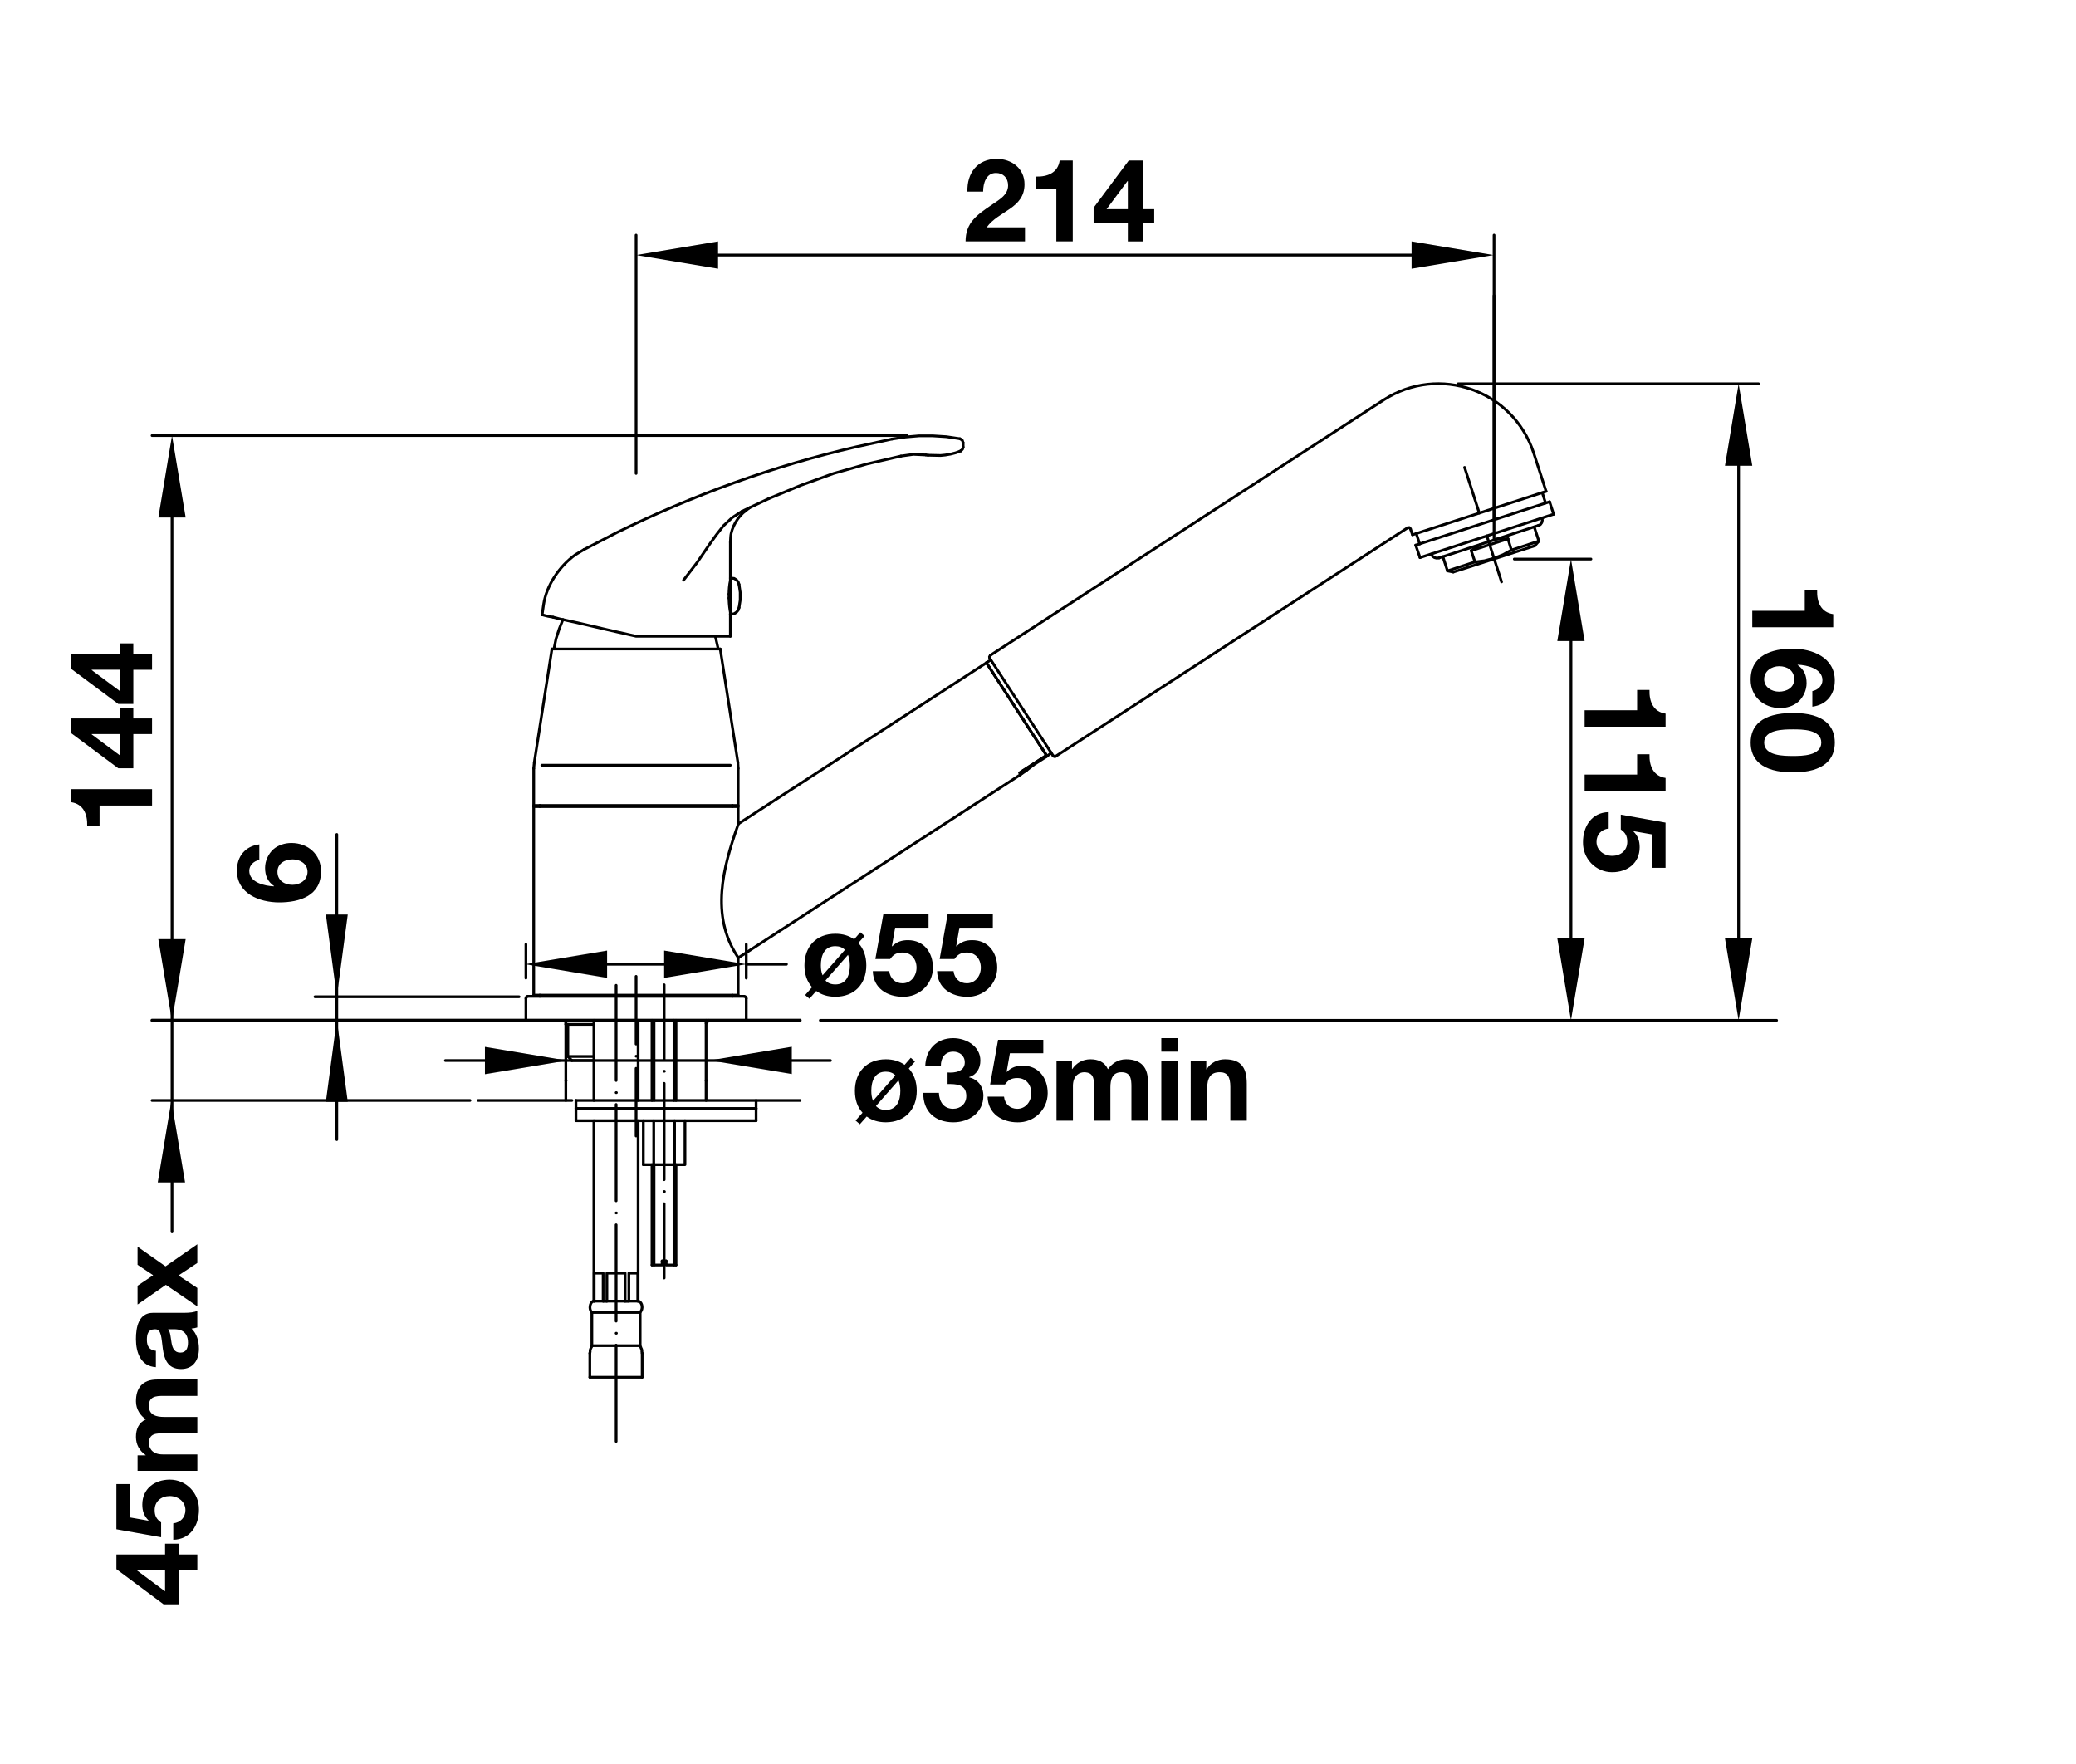 <?xml version="1.0" encoding="utf-8"?>
<!-- Generator: Adobe Illustrator 15.0.0, SVG Export Plug-In . SVG Version: 6.00 Build 0)  -->
<!DOCTYPE svg PUBLIC "-//W3C//DTD SVG 1.1//EN" "http://www.w3.org/Graphics/SVG/1.1/DTD/svg11.dtd">
<svg version="1.1" id="Strichzeichnung" xmlns="http://www.w3.org/2000/svg" xmlns:xlink="http://www.w3.org/1999/xlink" x="0px"
	 y="0px" width="107.688px" height="91.478px" viewBox="0 0 107.688 91.478" enable-background="new 0 0 107.688 91.478"
	 xml:space="preserve">
<path d="M50.183,9.938c-0.03-0.959,0.516-1.697,1.523-1.697c0.768,0,1.439,0.492,1.439,1.313c0,1.271-1.349,1.373-1.961,2.237h1.985
	v0.731h-3.082c0-0.978,0.6-1.379,1.325-1.877c0.366-0.258,0.881-0.51,0.881-1.025c0-0.402-0.264-0.648-0.629-0.648
	c-0.504,0-0.666,0.522-0.666,0.966H50.183z"/>
<path d="M55.647,12.522h-0.852V9.8h-1.055V9.158c0.594,0.018,1.133-0.192,1.229-0.833h0.678V12.522z"/>
<path d="M58.504,11.551h-1.775v-0.779l1.823-2.447h0.762v2.525h0.558v0.701h-0.558v0.972h-0.81V11.551z M58.504,9.392h-0.019
	L57.4,10.85h1.104V9.392z"/>
<path d="M90.895,32.531V31.68h2.723v-1.055h0.642c-0.019,0.594,0.192,1.133,0.834,1.229v0.678H90.895z"/>
<path d="M94.013,35.843c0.281-0.054,0.522-0.27,0.522-0.563c0-0.612-0.816-0.786-1.278-0.804l-0.012,0.012
	c0.336,0.234,0.468,0.54,0.468,0.947c0,0.36-0.168,0.726-0.432,0.965c-0.258,0.222-0.6,0.324-0.936,0.324
	c-0.857,0-1.535-0.593-1.535-1.469c0-1.271,1.109-1.613,2.171-1.613c1.031,0,2.195,0.456,2.195,1.649
	c0,0.726-0.421,1.266-1.164,1.361V35.843z M92.292,34.554c-0.39,0-0.78,0.246-0.78,0.677c0,0.408,0.385,0.642,0.769,0.642
	c0.396,0,0.791-0.204,0.791-0.642C93.071,34.776,92.706,34.554,92.292,34.554z"/>
<path d="M95.177,38.514c0,0.839-0.528,1.547-2.166,1.547c-1.672,0-2.2-0.708-2.2-1.547c0-0.833,0.528-1.535,2.2-1.535
	C94.648,36.979,95.177,37.68,95.177,38.514z M91.512,38.514c0,0.696,1.025,0.696,1.499,0.696c0.438,0,1.464,0,1.464-0.696
	c0-0.689-1.025-0.684-1.464-0.684C92.537,37.83,91.512,37.83,91.512,38.514z"/>
<path d="M82.199,37.691v-0.852h2.723v-1.055h0.642c-0.019,0.594,0.192,1.133,0.834,1.229v0.678H82.199z"/>
<path d="M82.199,41.027v-0.852h2.723V39.12h0.642c-0.019,0.594,0.192,1.133,0.834,1.229v0.678H82.199z"/>
<path d="M85.695,45.011v-1.733l-0.953-0.168l-0.012,0.012c0.233,0.234,0.323,0.486,0.323,0.822c0,0.827-0.642,1.295-1.427,1.295
	c-0.864,0-1.529-0.719-1.512-1.559c0-0.815,0.449-1.541,1.332-1.559v0.852c-0.379,0.042-0.631,0.312-0.631,0.689
	c0,0.444,0.39,0.726,0.811,0.726c0.438,0,0.785-0.27,0.785-0.726c0-0.306-0.102-0.474-0.336-0.642v-0.768l2.321,0.414v2.345H85.695z
	"/>
<path d="M9.264,81.435v1.775H8.485l-2.447-1.823v-0.762h2.525v-0.559h0.701v0.559h0.972v0.81H9.264z M7.105,81.435v0.018
	l1.458,1.085v-1.103H7.105z"/>
<path d="M6.74,76.971v1.733l0.954,0.168l0.012-0.012c-0.234-0.234-0.324-0.486-0.324-0.822c0-0.827,0.642-1.295,1.427-1.295
	c0.864,0,1.529,0.72,1.511,1.56c0,0.815-0.45,1.541-1.332,1.559V79.01c0.378-0.042,0.63-0.312,0.63-0.689
	c0-0.443-0.39-0.726-0.81-0.726c-0.438,0-0.786,0.27-0.786,0.726c0,0.306,0.102,0.474,0.336,0.642v0.768l-2.321-0.414v-2.345H6.74z"
	/>
<path d="M7.136,76.285v-0.803h0.419V75.47c-0.318-0.222-0.503-0.539-0.503-0.947c0-0.39,0.138-0.737,0.516-0.905
	c-0.27-0.186-0.516-0.504-0.516-0.936c0-0.66,0.306-1.133,1.109-1.133h2.075v0.851H8.479c-0.414,0-0.756,0.036-0.756,0.522
	c0,0.479,0.402,0.569,0.786,0.569h1.727v0.852H8.497c-0.359,0-0.773-0.024-0.773,0.516c0,0.168,0.108,0.576,0.714,0.576h1.799v0.851
	H7.136z"/>
<path d="M8.088,70.91c-0.791-0.049-1.037-0.762-1.037-1.458c0-0.617,0.138-1.361,0.881-1.361h1.613c0.282,0,0.563-0.03,0.689-0.108
	v0.864c-0.097,0.03-0.198,0.054-0.3,0.06c0.282,0.271,0.384,0.66,0.384,1.043c0,0.595-0.294,1.057-0.93,1.057
	c-1.409-0.013-0.653-2.1-1.349-2.063c-0.36,0-0.42,0.252-0.42,0.552c0,0.33,0.132,0.533,0.467,0.564V70.91z M8.719,68.942
	c0.126,0.144,0.132,0.444,0.18,0.708c0.048,0.264,0.144,0.504,0.456,0.504c0.312,0,0.396-0.246,0.396-0.521
	c0-0.666-0.521-0.69-0.713-0.69H8.719z"/>
<path d="M8.604,66.639l-1.469,1.02v-0.973l0.81-0.545l-0.81-0.54v-0.941l1.451,1.02l1.649-1.146v0.972l-0.978,0.647l0.978,0.647
	v0.954L8.604,66.639z"/>
<path d="M44.742,57.712c-0.264-0.288-0.396-0.666-0.396-1.134c0-0.989,0.629-1.637,1.601-1.637c0.378,0,0.708,0.096,0.978,0.287
	l0.318-0.365l0.222,0.192l-0.324,0.365c0.264,0.282,0.414,0.678,0.414,1.157c0,0.983-0.629,1.632-1.607,1.632
	c-0.39,0-0.72-0.103-0.99-0.3l-0.354,0.401l-0.222-0.192L44.742,57.712z M46.445,55.775c-0.12-0.127-0.288-0.192-0.498-0.192
	c-0.576,0-0.75,0.498-0.75,0.995c0,0.187,0.024,0.366,0.09,0.516L46.445,55.775z M45.438,57.364c0.114,0.126,0.276,0.204,0.51,0.204
	c0.582,0,0.755-0.492,0.755-0.99c0-0.191-0.03-0.384-0.096-0.545L45.438,57.364z"/>
<path d="M49.152,55.625c0.366,0.03,0.894-0.042,0.894-0.522c0-0.359-0.282-0.558-0.594-0.558c-0.432,0-0.653,0.318-0.647,0.75h-0.81
	c0.03-0.863,0.582-1.451,1.451-1.451c0.671,0,1.409,0.414,1.409,1.164c0,0.401-0.198,0.743-0.588,0.857v0.012
	c0.462,0.102,0.744,0.479,0.744,0.953c0,0.882-0.744,1.38-1.559,1.38c-0.941,0-1.577-0.564-1.559-1.529h0.81
	c0.018,0.456,0.246,0.827,0.738,0.827c0.384,0,0.684-0.258,0.684-0.66c0-0.635-0.558-0.623-0.972-0.623V55.625z"/>
<path d="M54.119,54.629h-1.733l-0.168,0.954l0.012,0.012c0.234-0.233,0.486-0.324,0.822-0.324c0.827,0,1.295,0.642,1.295,1.428
	c0,0.863-0.719,1.529-1.559,1.512c-0.815,0-1.541-0.45-1.559-1.332h0.852c0.042,0.378,0.312,0.63,0.689,0.63
	c0.444,0,0.726-0.39,0.726-0.81c0-0.438-0.27-0.786-0.726-0.786c-0.306,0-0.474,0.103-0.642,0.336H51.36l0.414-2.32h2.345V54.629z"
	/>
<path d="M54.804,55.025h0.803v0.42h0.013c0.222-0.318,0.54-0.504,0.947-0.504c0.39,0,0.738,0.138,0.905,0.516
	c0.187-0.271,0.504-0.516,0.936-0.516c0.66,0,1.133,0.306,1.133,1.109v2.075H58.69v-1.757c0-0.414-0.036-0.756-0.521-0.756
	c-0.479,0-0.57,0.401-0.57,0.785v1.728h-0.852v-1.739c0-0.359,0.024-0.773-0.516-0.773c-0.168,0-0.575,0.107-0.575,0.714v1.799
	h-0.852V55.025z"/>
<path d="M61.092,54.545H60.24v-0.701h0.852V54.545z M60.24,55.025h0.852v3.101H60.24V55.025z"/>
<path d="M61.765,55.025h0.809v0.432h0.019c0.216-0.354,0.588-0.516,0.947-0.516c0.905,0,1.134,0.51,1.134,1.277v1.907h-0.852v-1.751
	c0-0.51-0.145-0.762-0.546-0.762c-0.462,0-0.66,0.258-0.66,0.888v1.625h-0.851V55.025z"/>
<path d="M42.125,51.202c-0.264-0.288-0.396-0.666-0.396-1.134c0-0.989,0.629-1.637,1.601-1.637c0.378,0,0.708,0.096,0.978,0.287
	l0.318-0.365l0.222,0.191l-0.324,0.366c0.264,0.282,0.414,0.678,0.414,1.157c0,0.984-0.629,1.631-1.607,1.631
	c-0.39,0-0.72-0.102-0.99-0.299l-0.354,0.401l-0.222-0.191L42.125,51.202z M43.828,49.266c-0.12-0.126-0.288-0.192-0.498-0.192
	c-0.576,0-0.75,0.497-0.75,0.995c0,0.186,0.024,0.366,0.09,0.517L43.828,49.266z M42.82,50.854c0.114,0.127,0.276,0.205,0.51,0.205
	c0.582,0,0.755-0.492,0.755-0.99c0-0.191-0.03-0.384-0.096-0.545L42.82,50.854z"/>
<path d="M48.166,48.119h-1.733l-0.168,0.954l0.012,0.012c0.234-0.233,0.486-0.323,0.822-0.323c0.827,0,1.295,0.641,1.295,1.427
	c0,0.864-0.719,1.529-1.559,1.511c-0.815,0-1.541-0.449-1.559-1.331h0.852c0.042,0.378,0.312,0.63,0.689,0.63
	c0.444,0,0.726-0.39,0.726-0.81c0-0.438-0.27-0.786-0.726-0.786c-0.306,0-0.474,0.103-0.642,0.337h-0.768l0.414-2.321h2.345V48.119z
	"/>
<path d="M51.501,48.119h-1.733L49.6,49.073l0.012,0.012c0.234-0.233,0.486-0.323,0.822-0.323c0.827,0,1.295,0.641,1.295,1.427
	c0,0.864-0.719,1.529-1.559,1.511c-0.815,0-1.541-0.449-1.559-1.331h0.852c0.042,0.378,0.312,0.63,0.689,0.63
	c0.444,0,0.726-0.39,0.726-0.81c0-0.438-0.27-0.786-0.726-0.786c-0.306,0-0.474,0.103-0.642,0.337h-0.768l0.414-2.321h2.345V48.119z
	"/>
<polygon fill-rule="evenodd" clip-rule="evenodd" points="90.187,19.906 89.478,24.158 90.895,24.158 90.895,24.158 90.187,19.906 
	"/>
<polygon fill-rule="evenodd" clip-rule="evenodd" points="8.923,22.59 8.214,26.842 9.631,26.842 9.631,26.842 8.923,22.59 "/>
<polygon fill-rule="evenodd" clip-rule="evenodd" points="8.892,57.076 8.183,61.328 9.6,61.328 9.6,61.328 8.892,57.076 "/>
<polygon fill-rule="evenodd" clip-rule="evenodd" points="81.491,28.996 80.782,33.248 82.199,33.248 82.199,33.248 81.491,28.996 
	"/>
<polygon fill-rule="evenodd" clip-rule="evenodd" points="8.922,52.961 9.631,48.71 8.213,48.71 8.213,48.71 8.922,52.961 "/>
<polygon fill-rule="evenodd" clip-rule="evenodd" points="81.49,52.92 82.199,48.669 80.782,48.669 80.782,48.669 81.49,52.92 "/>
<polygon fill-rule="evenodd" clip-rule="evenodd" points="90.186,52.92 90.895,48.669 89.478,48.669 89.478,48.669 90.186,52.92 "/>
<polygon fill-rule="evenodd" clip-rule="evenodd" points="32.996,13.23 37.248,13.939 37.248,12.522 37.248,12.522 32.996,13.23 "/>
<polygon fill-rule="evenodd" clip-rule="evenodd" points="77.475,13.231 73.223,12.522 73.223,13.939 73.223,13.939 77.475,13.231 
	"/>
<polygon fill-rule="evenodd" clip-rule="evenodd" points="27.24,50.01 31.492,50.719 31.492,49.302 31.492,49.302 27.24,50.01 "/>
<polygon fill-rule="evenodd" clip-rule="evenodd" points="38.703,50.011 34.451,49.302 34.451,50.719 34.451,50.719 38.703,50.011 
	"/>
<polygon fill-rule="evenodd" clip-rule="evenodd" points="36.821,54.998 41.073,55.707 41.073,54.29 41.073,54.29 36.821,54.998 "/>
<polygon fill-rule="evenodd" clip-rule="evenodd" points="29.407,55.006 25.155,54.297 25.155,55.714 25.155,55.714 29.407,55.006 
	"/>
<line fill="none" stroke="#000000" stroke-width="0.142" stroke-linecap="round" stroke-linejoin="round" stroke-miterlimit="10" x1="30.596" y1="70.186" x2="30.596" y2="71.431"/>
<line fill="none" stroke="#000000" stroke-width="0.142" stroke-linecap="round" stroke-linejoin="round" stroke-miterlimit="10" x1="33.311" y1="71.431" x2="33.311" y2="70.186"/>
<path fill="none" stroke="#000000" stroke-width="0.142" stroke-linecap="round" stroke-linejoin="round" stroke-miterlimit="10" d="
	M30.806,67.485h-0.03c-0.186,0.059-0.232,0.435-0.09,0.556l0.03,0.029"/>
<path fill="none" stroke="#000000" stroke-width="0.142" stroke-linecap="round" stroke-linejoin="round" stroke-miterlimit="10" d="
	M33.191,68.07l0.03-0.029c0.14-0.143,0.109-0.48-0.09-0.556h-0.03"/>
<polyline fill="none" stroke="#000000" stroke-width="0.142" stroke-linecap="round" stroke-linejoin="round" stroke-miterlimit="10" points="
	30.701,69.826 30.671,69.871 30.656,69.916 30.626,69.976 30.611,70.035 30.611,70.11 30.596,70.186 "/>
<polyline fill="none" stroke="#000000" stroke-width="0.142" stroke-linecap="round" stroke-linejoin="round" stroke-miterlimit="10" points="
	33.311,70.186 33.296,70.11 33.296,70.035 33.281,69.976 33.251,69.916 33.236,69.871 33.206,69.826 "/>
<line fill="none" stroke="#000000" stroke-width="0.142" stroke-linecap="round" stroke-linejoin="round" stroke-miterlimit="10" x1="30.701" y1="68.056" x2="30.701" y2="69.826"/>
<line fill="none" stroke="#000000" stroke-width="0.142" stroke-linecap="round" stroke-linejoin="round" stroke-miterlimit="10" x1="33.206" y1="69.826" x2="33.206" y2="68.056"/>
<polyline fill="none" stroke="#000000" stroke-width="0.142" stroke-linecap="round" stroke-linejoin="round" stroke-miterlimit="10" points="
	38.711,51.781 38.681,51.706 38.606,51.676 "/>
<polyline fill="none" stroke="#000000" stroke-width="0.142" stroke-linecap="round" stroke-linejoin="round" stroke-miterlimit="10" points="
	27.371,51.676 27.311,51.706 27.281,51.781 "/>
<line fill="none" stroke="#000000" stroke-width="0.142" stroke-linecap="round" stroke-linejoin="round" stroke-miterlimit="10" x1="75.086" y1="29.61" x2="75.386" y2="29.67"/>
<line fill="none" stroke="#000000" stroke-width="0.142" stroke-linecap="round" stroke-linejoin="round" stroke-miterlimit="10" x1="79.616" y1="28.306" x2="79.826" y2="28.065"/>
<line fill="none" stroke="#000000" stroke-width="0.142" stroke-linecap="round" stroke-linejoin="round" stroke-miterlimit="10" x1="73.166" y1="27.436" x2="73.271" y2="27.735"/>
<line fill="none" stroke="#000000" stroke-width="0.142" stroke-linecap="round" stroke-linejoin="round" stroke-miterlimit="10" x1="73.436" y1="28.275" x2="73.661" y2="28.92"/>
<line fill="none" stroke="#000000" stroke-width="0.142" stroke-linecap="round" stroke-linejoin="round" stroke-miterlimit="10" x1="80.591" y1="26.67" x2="80.381" y2="26.025"/>
<polyline fill="none" stroke="#000000" stroke-width="0.142" stroke-linecap="round" stroke-linejoin="round" stroke-miterlimit="10" points="
	51.371,33.991 51.326,34.065 51.341,34.141 "/>
<polyline fill="none" stroke="#000000" stroke-width="0.142" stroke-linecap="round" stroke-linejoin="round" stroke-miterlimit="10" points="
	54.626,39.196 54.686,39.241 54.761,39.226 "/>
<polyline fill="none" stroke="#000000" stroke-width="0.142" stroke-linecap="round" stroke-linejoin="round" stroke-miterlimit="10" points="
	79.796,27.255 79.901,27.21 79.977,27.105 80.006,26.985 79.991,26.866 "/>
<polyline fill="none" stroke="#000000" stroke-width="0.142" stroke-linecap="round" stroke-linejoin="round" stroke-miterlimit="10" points="
	74.246,28.741 74.307,28.846 74.411,28.92 74.531,28.951 74.651,28.936 "/>
<line fill="none" stroke="#000000" stroke-width="0.142" stroke-linecap="round" stroke-linejoin="round" stroke-miterlimit="10" x1="39.221" y1="58.126" x2="39.221" y2="57.496"/>
<line fill="none" stroke="#000000" stroke-width="0.142" stroke-linecap="round" stroke-linejoin="round" stroke-miterlimit="10" x1="29.876" y1="57.496" x2="29.876" y2="58.126"/>
<line fill="none" stroke="#000000" stroke-width="0.142" stroke-linecap="round" stroke-linejoin="round" stroke-miterlimit="10" x1="39.221" y1="57.496" x2="39.221" y2="57.076"/>
<line fill="none" stroke="#000000" stroke-width="0.142" stroke-linecap="round" stroke-linejoin="round" stroke-miterlimit="10" x1="29.876" y1="57.076" x2="29.876" y2="57.496"/>
<line fill="none" stroke="#000000" stroke-width="0.142" stroke-linecap="round" stroke-linejoin="round" stroke-miterlimit="10" x1="33.821" y1="60.406" x2="33.821" y2="65.61"/>
<line fill="none" stroke="#000000" stroke-width="0.142" stroke-linecap="round" stroke-linejoin="round" stroke-miterlimit="10" x1="35.066" y1="65.61" x2="35.066" y2="60.406"/>
<line fill="none" stroke="#000000" stroke-width="0.142" stroke-linecap="round" stroke-linejoin="round" stroke-miterlimit="10" x1="51.386" y1="34.23" x2="51.161" y2="34.38"/>
<line fill="none" stroke="#000000" stroke-width="0.142" stroke-linecap="round" stroke-linejoin="round" stroke-miterlimit="10" x1="53.021" y1="40.11" x2="53.231" y2="39.976"/>
<line fill="none" stroke="#000000" stroke-width="0.142" stroke-linecap="round" stroke-linejoin="round" stroke-miterlimit="10" x1="37.886" y1="29.985" x2="37.886" y2="28.125"/>
<line fill="none" stroke="#000000" stroke-width="0.142" stroke-linecap="round" stroke-linejoin="round" stroke-miterlimit="10" x1="37.886" y1="33" x2="37.886" y2="31.86"/>
<path fill="none" stroke="#000000" stroke-width="0.142" stroke-linecap="round" stroke-linejoin="round" stroke-miterlimit="10" d="
	M37.886,28.125l0.015-0.27c0.027-0.481,0.386-1.09,0.78-1.365l0.21-0.165"/>
<path fill="none" stroke="#000000" stroke-width="0.142" stroke-linecap="round" stroke-linejoin="round" stroke-miterlimit="10" d="
	M46.271,22.771l-1.86,0.405c-4.287,0.986-8.489,2.514-12.435,4.455l-1.68,0.87"/>
<line fill="none" stroke="#000000" stroke-width="0.142" stroke-linecap="round" stroke-linejoin="round" stroke-miterlimit="10" x1="49.961" y1="23.19" x2="49.961" y2="22.966"/>
<polyline fill="none" stroke="#000000" stroke-width="0.142" stroke-linecap="round" stroke-linejoin="round" stroke-miterlimit="10" points="
	49.796,22.755 49.091,22.65 48.386,22.605 47.666,22.605 46.961,22.666 46.271,22.771 "/>
<line fill="none" stroke="#000000" stroke-width="0.142" stroke-linecap="round" stroke-linejoin="round" stroke-miterlimit="10" x1="37.256" y1="33.661" x2="37.106" y2="33"/>
<polyline fill="none" stroke="#000000" stroke-width="0.142" stroke-linecap="round" stroke-linejoin="round" stroke-miterlimit="10" points="
	29.201,32.13 29.006,32.625 28.841,33.136 28.736,33.661 "/>
<line fill="none" stroke="#000000" stroke-width="0.142" stroke-linecap="round" stroke-linejoin="round" stroke-miterlimit="10" x1="27.716" y1="39.541" x2="27.686" y2="39.855"/>
<line fill="none" stroke="#000000" stroke-width="0.142" stroke-linecap="round" stroke-linejoin="round" stroke-miterlimit="10" x1="38.291" y1="39.855" x2="38.276" y2="39.541"/>
<line fill="none" stroke="#000000" stroke-width="0.142" stroke-linecap="round" stroke-linejoin="round" stroke-miterlimit="10" x1="37.991" y1="51.676" x2="37.991" y2="51.615"/>
<line fill="none" stroke="#000000" stroke-width="0.142" stroke-linecap="round" stroke-linejoin="round" stroke-miterlimit="10" x1="28.001" y1="51.615" x2="28.001" y2="51.676"/>
<line fill="none" stroke="#000000" stroke-width="0.142" stroke-linecap="round" stroke-linejoin="round" stroke-miterlimit="10" x1="37.991" y1="41.835" x2="37.991" y2="41.775"/>
<line fill="none" stroke="#000000" stroke-width="0.142" stroke-linecap="round" stroke-linejoin="round" stroke-miterlimit="10" x1="28.001" y1="41.775" x2="28.001" y2="41.835"/>
<polyline fill="none" stroke="#000000" stroke-width="0.142" stroke-linecap="round" stroke-linejoin="round" stroke-miterlimit="10" points="
	33.101,67.485 33.086,67.485 33.086,66.031 "/>
<polyline fill="none" stroke="#000000" stroke-width="0.142" stroke-linecap="round" stroke-linejoin="round" stroke-miterlimit="10" points="
	33.086,66.031 32.621,66.031 32.621,67.485 "/>
<line fill="none" stroke="#000000" stroke-width="0.142" stroke-linecap="round" stroke-linejoin="round" stroke-miterlimit="10" x1="32.426" y1="67.485" x2="32.621" y2="67.485"/>
<polyline fill="none" stroke="#000000" stroke-width="0.142" stroke-linecap="round" stroke-linejoin="round" stroke-miterlimit="10" points="
	32.426,67.485 32.426,66.031 31.481,66.031 31.481,67.485 "/>
<line fill="none" stroke="#000000" stroke-width="0.142" stroke-linecap="round" stroke-linejoin="round" stroke-miterlimit="10" x1="31.286" y1="67.485" x2="31.481" y2="67.485"/>
<polyline fill="none" stroke="#000000" stroke-width="0.142" stroke-linecap="round" stroke-linejoin="round" stroke-miterlimit="10" points="
	31.286,67.485 31.286,66.031 30.821,66.031 "/>
<polyline fill="none" stroke="#000000" stroke-width="0.142" stroke-linecap="round" stroke-linejoin="round" stroke-miterlimit="10" points="
	30.821,66.031 30.821,67.485 30.806,67.485 "/>
<line fill="none" stroke="#000000" stroke-width="0.142" stroke-linecap="round" stroke-linejoin="round" stroke-miterlimit="10" x1="30.596" y1="71.431" x2="33.311" y2="71.431"/>
<line fill="none" stroke="#000000" stroke-width="0.142" stroke-linecap="round" stroke-linejoin="round" stroke-miterlimit="10" x1="30.806" y1="67.485" x2="33.101" y2="67.485"/>
<line fill="none" stroke="#000000" stroke-width="0.142" stroke-linecap="round" stroke-linejoin="round" stroke-miterlimit="10" x1="36.626" y1="53.07" x2="36.776" y2="52.92"/>
<line fill="none" stroke="#000000" stroke-width="0.164" stroke-linecap="round" stroke-linejoin="round" stroke-miterlimit="10" x1="41.501" y1="52.92" x2="7.888" y2="52.92"/>
<line fill="none" stroke="#000000" stroke-width="0.142" stroke-linecap="round" stroke-linejoin="round" stroke-miterlimit="10" x1="27.371" y1="51.676" x2="38.606" y2="51.676"/>
<line fill="none" stroke="#000000" stroke-width="0.142" stroke-linecap="round" stroke-linejoin="round" stroke-miterlimit="10" x1="78.222" y1="27.945" x2="78.401" y2="28.531"/>
<line fill="none" stroke="#000000" stroke-width="0.142" stroke-linecap="round" stroke-linejoin="round" stroke-miterlimit="10" x1="76.781" y1="28.246" x2="76.315" y2="28.561"/>
<line fill="none" stroke="#000000" stroke-width="0.142" stroke-linecap="round" stroke-linejoin="round" stroke-miterlimit="10" x1="78.222" y1="27.945" x2="77.651" y2="27.96"/>
<polyline fill="none" stroke="#000000" stroke-width="0.142" stroke-linecap="round" stroke-linejoin="round" stroke-miterlimit="10" points="
	76.511,29.146 76.315,28.561 78.222,27.945 "/>
<polyline fill="none" stroke="#000000" stroke-width="0.142" stroke-linecap="round" stroke-linejoin="round" stroke-miterlimit="10" points="
	78.401,28.53 77.966,28.771 77.501,28.951 77.006,29.085 76.511,29.146 "/>
<polyline fill="none" stroke="#000000" stroke-width="0.142" stroke-linecap="round" stroke-linejoin="round" stroke-miterlimit="10" points="
	73.016,27.375 73.106,27.36 73.166,27.436 "/>
<line fill="none" stroke="#000000" stroke-width="0.142" stroke-linecap="round" stroke-linejoin="round" stroke-miterlimit="10" x1="54.491" y1="39.076" x2="54.521" y2="39.045"/>
<line fill="none" stroke="#000000" stroke-width="0.142" stroke-linecap="round" stroke-linejoin="round" stroke-miterlimit="10" x1="33.371" y1="58.126" x2="33.371" y2="60.406"/>
<polyline fill="none" stroke="#000000" stroke-width="0.142" stroke-linecap="round" stroke-linejoin="round" stroke-miterlimit="10" points="
	33.911,58.126 33.911,60.406 33.371,60.406 "/>
<polyline fill="none" stroke="#000000" stroke-width="0.142" stroke-linecap="round" stroke-linejoin="round" stroke-miterlimit="10" points="
	34.991,58.126 34.991,60.406 33.911,60.406 "/>
<polyline fill="none" stroke="#000000" stroke-width="0.142" stroke-linecap="round" stroke-linejoin="round" stroke-miterlimit="10" points="
	35.531,58.126 35.531,60.406 34.991,60.406 "/>
<line fill="none" stroke="#000000" stroke-width="0.142" stroke-linecap="round" stroke-linejoin="round" stroke-miterlimit="10" x1="29.876" y1="58.126" x2="39.221" y2="58.126"/>
<line fill="none" stroke="#000000" stroke-width="0.142" stroke-linecap="round" stroke-linejoin="round" stroke-miterlimit="10" x1="29.876" y1="57.496" x2="39.221" y2="57.496"/>
<line fill="none" stroke="#000000" stroke-width="0.142" stroke-linecap="round" stroke-linejoin="round" stroke-miterlimit="10" x1="41.501" y1="57.076" x2="29.876" y2="57.076"/>
<line fill="none" stroke="#000000" stroke-width="0.142" stroke-linecap="round" stroke-linejoin="round" stroke-miterlimit="10" x1="29.666" y1="57.076" x2="24.806" y2="57.076"/>
<line fill="none" stroke="#000000" stroke-width="0.142" stroke-linecap="round" stroke-linejoin="round" stroke-miterlimit="10" x1="39.221" y1="57.496" x2="29.876" y2="57.496"/>
<polyline fill="none" stroke="#000000" stroke-width="0.142" stroke-linecap="round" stroke-linejoin="round" stroke-miterlimit="10" points="
	35.066,65.61 34.556,65.61 34.556,65.4 "/>
<polyline fill="none" stroke="#000000" stroke-width="0.142" stroke-linecap="round" stroke-linejoin="round" stroke-miterlimit="10" points="
	34.346,65.4 34.346,65.61 33.821,65.61 "/>
<line fill="none" stroke="#000000" stroke-width="0.142" stroke-linecap="round" stroke-linejoin="round" stroke-miterlimit="10" x1="34.346" y1="65.4" x2="34.556" y2="65.4"/>
<line fill="none" stroke="#000000" stroke-width="0.142" stroke-linecap="round" stroke-linejoin="round" stroke-miterlimit="10" x1="30.806" y1="53.131" x2="29.351" y2="53.131"/>
<path fill="none" stroke="#000000" stroke-width="0.142" stroke-linecap="round" stroke-linejoin="round" stroke-miterlimit="10" d="
	M30.806,54.795h-1.35H30.806z"/>
<line fill="none" stroke="#000000" stroke-width="0.142" stroke-linecap="round" stroke-linejoin="round" stroke-miterlimit="10" x1="29.666" y1="55.006" x2="30.806" y2="55.006"/>
<polyline fill="none" stroke="#000000" stroke-width="0.142" stroke-linecap="round" stroke-linejoin="round" stroke-miterlimit="10" points="
	53.231,39.976 53.246,39.96 53.336,39.886 53.456,39.795 53.606,39.675 "/>
<polyline fill="none" stroke="#000000" stroke-width="0.142" stroke-linecap="round" stroke-linejoin="round" stroke-miterlimit="10" points="
	54.281,39.241 54.461,39.105 54.506,39.061 54.506,39.016 "/>
<line fill="none" stroke="#000000" stroke-width="0.142" stroke-linecap="round" stroke-linejoin="round" stroke-miterlimit="10" x1="53.606" y1="39.675" x2="54.281" y2="39.241"/>
<polyline fill="none" stroke="#000000" stroke-width="0.142" stroke-linecap="round" stroke-linejoin="round" stroke-miterlimit="10" points="
	52.991,40.05 53.006,40.081 53.021,40.096 53.021,40.11 "/>
<polyline fill="none" stroke="#000000" stroke-width="0.142" stroke-linecap="round" stroke-linejoin="round" stroke-miterlimit="10" points="
	52.991,40.05 53.006,40.021 53.066,39.976 54.281,39.181 "/>
<path fill="none" stroke="#000000" stroke-width="0.142" stroke-linecap="round" stroke-linejoin="round" stroke-miterlimit="10" d="
	M51.161,34.38l0.03,0.03c1.001,1.552,2.015,3.097,3.015,4.65l0.075,0.12"/>
<line fill="none" stroke="#000000" stroke-width="0.142" stroke-linecap="round" stroke-linejoin="round" stroke-miterlimit="10" x1="52.976" y1="40.036" x2="52.991" y2="40.05"/>
<polyline fill="none" stroke="#000000" stroke-width="0.142" stroke-linecap="round" stroke-linejoin="round" stroke-miterlimit="10" points="
	37.886,31.86 37.886,29.985 37.931,29.985 "/>
<polyline fill="none" stroke="#000000" stroke-width="0.142" stroke-linecap="round" stroke-linejoin="round" stroke-miterlimit="10" points="
	37.886,31.86 37.931,31.86 38.081,31.831 38.201,31.755 38.291,31.65 38.336,31.516 "/>
<polyline fill="none" stroke="#000000" stroke-width="0.142" stroke-linecap="round" stroke-linejoin="round" stroke-miterlimit="10" points="
	38.336,30.315 38.291,30.181 38.201,30.076 38.081,30 37.931,29.985 "/>
<line fill="none" stroke="#000000" stroke-width="0.142" stroke-linecap="round" stroke-linejoin="round" stroke-miterlimit="10" x1="37.886" y1="30.811" x2="37.811" y2="30.811"/>
<line fill="none" stroke="#000000" stroke-width="0.142" stroke-linecap="round" stroke-linejoin="round" stroke-miterlimit="10" x1="37.886" y1="31.021" x2="37.811" y2="31.021"/>
<polyline fill="none" stroke="#000000" stroke-width="0.142" stroke-linecap="round" stroke-linejoin="round" stroke-miterlimit="10" points="
	38.336,31.516 38.396,31.125 38.396,30.721 38.336,30.315 "/>
<path fill="none" stroke="#000000" stroke-width="0.142" stroke-linecap="round" stroke-linejoin="round" stroke-miterlimit="10" d="
	M28.121,31.891l0.075-0.525c0.147-1.013,0.828-2.006,1.65-2.595l0.45-0.27"/>
<polyline fill="none" stroke="#000000" stroke-width="0.142" stroke-linecap="round" stroke-linejoin="round" stroke-miterlimit="10" points="
	28.691,32.01 28.436,31.965 28.256,31.92 28.151,31.891 28.121,31.891 "/>
<path fill="none" stroke="#000000" stroke-width="0.142" stroke-linecap="round" stroke-linejoin="round" stroke-miterlimit="10" d="
	M37.886,31.726l-0.015-0.075c-0.074-0.369-0.085-1.156,0.015-1.515v-0.015"/>
<path fill="none" stroke="#000000" stroke-width="0.142" stroke-linecap="round" stroke-linejoin="round" stroke-miterlimit="10" d="
	M37.886,33h-4.89l-0.66-0.15c-1.102-0.241-2.195-0.52-3.3-0.75l-0.345-0.09"/>
<polyline fill="none" stroke="#000000" stroke-width="0.142" stroke-linecap="round" stroke-linejoin="round" stroke-miterlimit="10" points="
	38.486,26.521 37.976,26.851 37.526,27.271 37.151,27.75 36.806,28.23 36.161,29.175 35.456,30.09 "/>
<line fill="none" stroke="#000000" stroke-width="0.142" stroke-linecap="round" stroke-linejoin="round" stroke-miterlimit="10" x1="39.881" y1="25.86" x2="38.486" y2="26.521"/>
<polyline fill="none" stroke="#000000" stroke-width="0.142" stroke-linecap="round" stroke-linejoin="round" stroke-miterlimit="10" points="
	46.736,23.655 44.981,24.061 43.241,24.556 41.546,25.17 39.881,25.86 "/>
<polyline fill="none" stroke="#000000" stroke-width="0.142" stroke-linecap="round" stroke-linejoin="round" stroke-miterlimit="10" points="
	48.026,23.596 47.381,23.565 46.736,23.655 "/>
<line fill="none" stroke="#000000" stroke-width="0.142" stroke-linecap="round" stroke-linejoin="round" stroke-miterlimit="10" x1="48.131" y1="23.61" x2="48.026" y2="23.596"/>
<polyline fill="none" stroke="#000000" stroke-width="0.142" stroke-linecap="round" stroke-linejoin="round" stroke-miterlimit="10" points="
	49.796,22.755 49.916,22.831 49.961,22.965 "/>
<path fill="none" stroke="#000000" stroke-width="0.142" stroke-linecap="round" stroke-linejoin="round" stroke-miterlimit="10" d="
	M49.841,23.385L49.796,23.4c-0.256,0.126-0.724,0.211-1.005,0.225l-0.66-0.015"/>
<line fill="none" stroke="#000000" stroke-width="0.142" stroke-linecap="round" stroke-linejoin="round" stroke-miterlimit="10" x1="49.856" y1="23.371" x2="49.841" y2="23.386"/>
<line fill="none" stroke="#000000" stroke-width="0.142" stroke-linecap="round" stroke-linejoin="round" stroke-miterlimit="10" x1="38.291" y1="41.775" x2="27.686" y2="41.775"/>
<line fill="none" stroke="#000000" stroke-width="0.142" stroke-linecap="round" stroke-linejoin="round" stroke-miterlimit="10" x1="37.361" y1="33.661" x2="28.631" y2="33.661"/>
<path fill="none" stroke="#000000" stroke-width="0.142" stroke-linecap="round" stroke-linejoin="round" stroke-miterlimit="10" d="
	M38.291,42.735v0.03c-0.797,2.235-1.444,4.725-0.03,6.855l0.03,0.045"/>
<line fill="none" stroke="#000000" stroke-width="0.142" stroke-linecap="round" stroke-linejoin="round" stroke-miterlimit="10" x1="38.291" y1="51.615" x2="27.686" y2="51.615"/>
<line fill="none" stroke="#000000" stroke-width="0.142" stroke-linecap="round" stroke-linejoin="round" stroke-miterlimit="10" x1="38.291" y1="41.835" x2="27.686" y2="41.835"/>
<polyline fill="none" stroke="#000000" stroke-width="0.142" stroke-linecap="round" stroke-linejoin="round" stroke-miterlimit="10" points="
	54.281,39.181 52.886,40.081 52.916,40.125 52.931,40.141 52.931,40.155 52.946,40.17 "/>
<path fill="none" stroke="#000000" stroke-width="0.142" stroke-linecap="round" stroke-linejoin="round" stroke-miterlimit="10" d="
	M54.281,39.181l-0.075-0.135c-1.017-1.537-2.01-3.09-3.015-4.635l-0.03-0.03"/>
<line fill="none" stroke="#000000" stroke-width="0.142" stroke-linecap="round" stroke-linejoin="round" stroke-miterlimit="10" x1="30.716" y1="68.07" x2="33.191" y2="68.07"/>
<line fill="none" stroke="#000000" stroke-width="0.142" stroke-linecap="round" stroke-linejoin="round" stroke-miterlimit="10" x1="33.176" y1="69.795" x2="30.731" y2="69.795"/>
<line fill="none" stroke="#000000" stroke-width="0.142" stroke-linecap="round" stroke-linejoin="round" stroke-miterlimit="10" x1="53.066" y1="39.976" x2="53.081" y2="39.976"/>
<path fill="none" stroke="#000000" stroke-width="0.142" stroke-linecap="round" stroke-linejoin="round" stroke-miterlimit="10" d="
	M80.201,25.485l-0.645-1.995c-1.075-3.26-4.909-4.606-7.785-2.745l-20.4,13.245"/>
<line fill="none" stroke="#000000" stroke-width="0.142" stroke-linecap="round" stroke-linejoin="round" stroke-miterlimit="10" x1="75.086" y1="29.61" x2="76.511" y2="29.146"/>
<line fill="none" stroke="#000000" stroke-width="0.142" stroke-linecap="round" stroke-linejoin="round" stroke-miterlimit="10" x1="78.401" y1="28.53" x2="79.826" y2="28.065"/>
<line fill="none" stroke="#000000" stroke-width="0.142" stroke-linecap="round" stroke-linejoin="round" stroke-miterlimit="10" x1="79.616" y1="28.306" x2="75.386" y2="29.67"/>
<line fill="none" stroke="#000000" stroke-width="0.142" stroke-linecap="round" stroke-linejoin="round" stroke-miterlimit="10" x1="74.651" y1="28.936" x2="79.796" y2="27.255"/>
<line fill="none" stroke="#000000" stroke-width="0.142" stroke-linecap="round" stroke-linejoin="round" stroke-miterlimit="10" x1="79.826" y1="28.065" x2="79.586" y2="27.331"/>
<line fill="none" stroke="#000000" stroke-width="0.142" stroke-linecap="round" stroke-linejoin="round" stroke-miterlimit="10" x1="75.086" y1="29.61" x2="74.847" y2="28.875"/>
<line fill="none" stroke="#000000" stroke-width="0.142" stroke-linecap="round" stroke-linejoin="round" stroke-miterlimit="10" x1="73.661" y1="28.92" x2="80.591" y2="26.67"/>
<line fill="none" stroke="#000000" stroke-width="0.142" stroke-linecap="round" stroke-linejoin="round" stroke-miterlimit="10" x1="73.436" y1="28.275" x2="80.381" y2="26.025"/>
<line fill="none" stroke="#000000" stroke-width="0.142" stroke-linecap="round" stroke-linejoin="round" stroke-miterlimit="10" x1="73.271" y1="27.735" x2="80.201" y2="25.485"/>
<line fill="none" stroke="#000000" stroke-width="0.142" stroke-linecap="round" stroke-linejoin="round" stroke-miterlimit="10" x1="80.006" y1="25.561" x2="80.171" y2="26.085"/>
<line fill="none" stroke="#000000" stroke-width="0.142" stroke-linecap="round" stroke-linejoin="round" stroke-miterlimit="10" x1="73.466" y1="27.675" x2="73.646" y2="28.215"/>
<line fill="none" stroke="#000000" stroke-width="0.142" stroke-linecap="round" stroke-linejoin="round" stroke-miterlimit="10" x1="54.761" y1="39.226" x2="73.016" y2="27.375"/>
<line fill="none" stroke="#000000" stroke-width="0.142" stroke-linecap="round" stroke-linejoin="round" stroke-miterlimit="10" x1="51.341" y1="34.141" x2="54.626" y2="39.195"/>
<polyline fill="none" stroke="#000000" stroke-width="0.142" stroke-linecap="round" stroke-linejoin="round" stroke-miterlimit="10" points="
	49.856,23.371 49.931,23.295 49.961,23.19 "/>
<line fill="none" stroke="#000000" stroke-width="0.142" stroke-linecap="round" stroke-linejoin="round" stroke-miterlimit="10" x1="27.686" y1="41.775" x2="27.686" y2="39.855"/>
<line fill="none" stroke="#000000" stroke-width="0.142" stroke-linecap="round" stroke-linejoin="round" stroke-miterlimit="10" x1="27.716" y1="39.541" x2="28.631" y2="33.661"/>
<line fill="none" stroke="#000000" stroke-width="0.142" stroke-linecap="round" stroke-linejoin="round" stroke-miterlimit="10" x1="38.291" y1="41.775" x2="38.291" y2="39.855"/>
<line fill="none" stroke="#000000" stroke-width="0.142" stroke-linecap="round" stroke-linejoin="round" stroke-miterlimit="10" x1="38.276" y1="39.541" x2="37.361" y2="33.661"/>
<line fill="none" stroke="#000000" stroke-width="0.142" stroke-linecap="round" stroke-linejoin="round" stroke-miterlimit="10" x1="37.886" y1="39.69" x2="28.106" y2="39.69"/>
<line fill="none" stroke="#000000" stroke-width="0.142" stroke-linecap="round" stroke-linejoin="round" stroke-miterlimit="10" x1="38.291" y1="49.681" x2="52.946" y2="40.17"/>
<line fill="none" stroke="#000000" stroke-width="0.142" stroke-linecap="round" stroke-linejoin="round" stroke-miterlimit="10" x1="38.291" y1="42.735" x2="51.161" y2="34.38"/>
<line fill="none" stroke="#000000" stroke-width="0.142" stroke-linecap="round" stroke-linejoin="round" stroke-miterlimit="10" x1="27.686" y1="41.835" x2="27.686" y2="51.615"/>
<line fill="none" stroke="#000000" stroke-width="0.142" stroke-linecap="round" stroke-linejoin="round" stroke-miterlimit="10" x1="38.291" y1="41.835" x2="38.291" y2="42.735"/>
<line fill="none" stroke="#000000" stroke-width="0.142" stroke-linecap="round" stroke-linejoin="round" stroke-miterlimit="10" x1="38.291" y1="49.666" x2="38.291" y2="51.615"/>
<line fill="none" stroke="#000000" stroke-width="0.142" stroke-linecap="round" stroke-linejoin="round" stroke-miterlimit="10" x1="38.711" y1="52.92" x2="38.711" y2="51.78"/>
<line fill="none" stroke="#000000" stroke-width="0.142" stroke-linecap="round" stroke-linejoin="round" stroke-miterlimit="10" x1="27.281" y1="52.92" x2="27.281" y2="51.78"/>
<line fill="none" stroke="#000000" stroke-width="0.142" stroke-linecap="round" stroke-linejoin="round" stroke-miterlimit="10" x1="35.066" y1="57.076" x2="35.066" y2="52.92"/>
<line fill="none" stroke="#000000" stroke-width="0.142" stroke-linecap="round" stroke-linejoin="round" stroke-miterlimit="10" x1="33.821" y1="57.076" x2="33.821" y2="52.92"/>
<line fill="none" stroke="#000000" stroke-width="0.142" stroke-linecap="round" stroke-linejoin="round" stroke-miterlimit="10" x1="33.101" y1="57.076" x2="33.101" y2="52.92"/>
<line fill="none" stroke="#000000" stroke-width="0.142" stroke-linecap="round" stroke-linejoin="round" stroke-miterlimit="10" x1="30.806" y1="57.076" x2="30.806" y2="52.92"/>
<line fill="none" stroke="#000000" stroke-width="0.142" stroke-linecap="round" stroke-linejoin="round" stroke-miterlimit="10" x1="29.351" y1="53.131" x2="29.351" y2="52.92"/>
<polyline fill="none" stroke="#000000" stroke-width="0.142" stroke-linecap="round" stroke-linejoin="round" stroke-miterlimit="10" points="
	29.456,53.131 29.456,54.795 29.666,55.006 "/>
<line fill="none" stroke="#000000" stroke-width="0.142" stroke-linecap="round" stroke-linejoin="round" stroke-miterlimit="10" x1="30.806" y1="58.126" x2="30.806" y2="67.485"/>
<line fill="none" stroke="#000000" stroke-width="0.142" stroke-linecap="round" stroke-linejoin="round" stroke-miterlimit="10" x1="33.101" y1="58.126" x2="33.101" y2="67.485"/>
<line fill="none" stroke="#000000" stroke-width="0.142" stroke-linecap="round" stroke-linejoin="round" stroke-miterlimit="10" x1="77.891" y1="30.181" x2="77.126" y2="27.795"/>
<line fill="none" stroke="#000000" stroke-width="0.142" stroke-linecap="round" stroke-linejoin="round" stroke-miterlimit="10" x1="76.735" y1="26.61" x2="75.972" y2="24.241"/>
<line fill="none" stroke="#000000" stroke-width="0.142" stroke-linecap="round" stroke-linejoin="round" stroke-miterlimit="10" x1="32.996" y1="50.641" x2="32.996" y2="54.15"/>
<line fill="none" stroke="#000000" stroke-width="0.142" stroke-linecap="round" stroke-linejoin="round" stroke-miterlimit="10" x1="32.996" y1="54.781" x2="33.011" y2="54.781"/>
<line fill="none" stroke="#000000" stroke-width="0.142" stroke-linecap="round" stroke-linejoin="round" stroke-miterlimit="10" x1="32.996" y1="55.41" x2="32.996" y2="58.92"/>
<line fill="none" stroke="#000000" stroke-width="0.142" stroke-linecap="round" stroke-linejoin="round" stroke-miterlimit="10" x1="36.626" y1="52.92" x2="36.626" y2="57.076"/>
<line fill="none" stroke="#000000" stroke-width="0.142" stroke-linecap="round" stroke-linejoin="round" stroke-miterlimit="10" x1="29.351" y1="52.92" x2="29.351" y2="57.076"/>
<line fill="none" stroke="#000000" stroke-width="0.142" stroke-linecap="round" stroke-linejoin="round" stroke-miterlimit="10" x1="34.451" y1="66.285" x2="34.451" y2="62.431"/>
<line fill="none" stroke="#000000" stroke-width="0.142" stroke-linecap="round" stroke-linejoin="round" stroke-miterlimit="10" x1="34.451" y1="61.801" x2="34.466" y2="61.801"/>
<line fill="none" stroke="#000000" stroke-width="0.142" stroke-linecap="round" stroke-linejoin="round" stroke-miterlimit="10" x1="34.451" y1="61.186" x2="34.451" y2="56.19"/>
<line fill="none" stroke="#000000" stroke-width="0.142" stroke-linecap="round" stroke-linejoin="round" stroke-miterlimit="10" x1="34.451" y1="55.561" x2="34.466" y2="55.561"/>
<line fill="none" stroke="#000000" stroke-width="0.142" stroke-linecap="round" stroke-linejoin="round" stroke-miterlimit="10" x1="34.451" y1="54.945" x2="34.451" y2="51.076"/>
<line fill="none" stroke="#000000" stroke-width="0.142" stroke-linecap="round" stroke-linejoin="round" stroke-miterlimit="10" x1="34.961" y1="65.61" x2="34.961" y2="60.406"/>
<line fill="none" stroke="#000000" stroke-width="0.142" stroke-linecap="round" stroke-linejoin="round" stroke-miterlimit="10" x1="34.961" y1="57.076" x2="34.961" y2="52.92"/>
<line fill="none" stroke="#000000" stroke-width="0.142" stroke-linecap="round" stroke-linejoin="round" stroke-miterlimit="10" x1="33.926" y1="65.61" x2="33.926" y2="60.406"/>
<line fill="none" stroke="#000000" stroke-width="0.142" stroke-linecap="round" stroke-linejoin="round" stroke-miterlimit="10" x1="33.926" y1="57.076" x2="33.926" y2="52.92"/>
<line fill="none" stroke="#000000" stroke-width="0.142" stroke-linecap="round" stroke-linejoin="round" stroke-miterlimit="10" x1="24.38" y1="57.076" x2="7.888" y2="57.076"/>
<line fill="none" stroke="#000000" stroke-width="0.142" stroke-linecap="round" stroke-linejoin="round" stroke-miterlimit="10" x1="36.626" y1="56.041" x2="36.641" y2="56.041"/>
<line fill="none" stroke="#000000" stroke-width="0.142" stroke-linecap="round" stroke-linejoin="round" stroke-miterlimit="10" x1="29.351" y1="56.041" x2="29.366" y2="56.041"/>
<line fill="none" stroke="#000000" stroke-width="0.142" stroke-linecap="round" stroke-linejoin="round" stroke-miterlimit="10" x1="23.105" y1="55.006" x2="43.076" y2="55.006"/>
<line fill="none" stroke="#000000" stroke-width="0.142" stroke-linecap="round" stroke-linejoin="round" stroke-miterlimit="10" x1="42.551" y1="52.92" x2="92.157" y2="52.92"/>
<line fill="none" stroke="#000000" stroke-width="0.142" stroke-linecap="round" stroke-linejoin="round" stroke-miterlimit="10" x1="78.551" y1="28.996" x2="82.526" y2="28.996"/>
<line fill="none" stroke="#000000" stroke-width="0.142" stroke-linecap="round" stroke-linejoin="round" stroke-miterlimit="10" x1="81.491" y1="31.065" x2="81.491" y2="51.105"/>
<line fill="none" stroke="#000000" stroke-width="0.142" stroke-linecap="round" stroke-linejoin="round" stroke-miterlimit="10" x1="32.996" y1="24.556" x2="32.996" y2="12.196"/>
<line fill="none" stroke="#000000" stroke-width="0.142" stroke-linecap="round" stroke-linejoin="round" stroke-miterlimit="10" x1="77.501" y1="27.945" x2="77.501" y2="12.195"/>
<line fill="none" stroke="#000000" stroke-width="0.142" stroke-linecap="round" stroke-linejoin="round" stroke-miterlimit="10" x1="35.066" y1="13.23" x2="75.972" y2="13.23"/>
<line fill="none" stroke="#000000" stroke-width="0.142" stroke-linecap="round" stroke-linejoin="round" stroke-miterlimit="10" x1="77.501" y1="26.911" x2="77.501" y2="15.331"/>
<line fill="none" stroke="#000000" stroke-width="0.142" stroke-linecap="round" stroke-linejoin="round" stroke-miterlimit="10" x1="75.641" y1="19.906" x2="91.222" y2="19.906"/>
<line fill="none" stroke="#000000" stroke-width="0.142" stroke-linecap="round" stroke-linejoin="round" stroke-miterlimit="10" x1="90.186" y1="21.976" x2="90.186" y2="51.105"/>
<line fill="none" stroke="#000000" stroke-width="0.142" stroke-linecap="round" stroke-linejoin="round" stroke-miterlimit="10" x1="31.961" y1="74.761" x2="31.961" y2="69.766"/>
<line fill="none" stroke="#000000" stroke-width="0.142" stroke-linecap="round" stroke-linejoin="round" stroke-miterlimit="10" x1="31.961" y1="69.15" x2="31.976" y2="69.15"/>
<line fill="none" stroke="#000000" stroke-width="0.142" stroke-linecap="round" stroke-linejoin="round" stroke-miterlimit="10" x1="31.961" y1="68.521" x2="31.961" y2="63.525"/>
<line fill="none" stroke="#000000" stroke-width="0.142" stroke-linecap="round" stroke-linejoin="round" stroke-miterlimit="10" x1="31.961" y1="62.91" x2="31.976" y2="62.91"/>
<line fill="none" stroke="#000000" stroke-width="0.142" stroke-linecap="round" stroke-linejoin="round" stroke-miterlimit="10" x1="31.961" y1="62.281" x2="31.961" y2="57.285"/>
<line fill="none" stroke="#000000" stroke-width="0.142" stroke-linecap="round" stroke-linejoin="round" stroke-miterlimit="10" x1="31.961" y1="56.67" x2="31.976" y2="56.67"/>
<line fill="none" stroke="#000000" stroke-width="0.142" stroke-linecap="round" stroke-linejoin="round" stroke-miterlimit="10" x1="31.961" y1="56.041" x2="31.961" y2="51.105"/>
<line fill="none" stroke="#000000" stroke-width="0.142" stroke-linecap="round" stroke-linejoin="round" stroke-miterlimit="10" x1="47.051" y1="22.59" x2="7.888" y2="22.59"/>
<line fill="none" stroke="#000000" stroke-width="0.142" stroke-linecap="round" stroke-linejoin="round" stroke-miterlimit="10" x1="8.923" y1="24.676" x2="8.923" y2="63.893"/>
<line fill="none" stroke="#000000" stroke-width="0.142" stroke-linecap="round" stroke-linejoin="round" stroke-miterlimit="10" x1="27.281" y1="50.73" x2="27.281" y2="48.976"/>
<line fill="none" stroke="#000000" stroke-width="0.142" stroke-linecap="round" stroke-linejoin="round" stroke-miterlimit="10" x1="38.711" y1="50.73" x2="38.711" y2="48.976"/>
<line fill="none" stroke="#000000" stroke-width="0.142" stroke-linecap="round" stroke-linejoin="round" stroke-miterlimit="10" x1="29.351" y1="50.011" x2="36.626" y2="50.011"/>
<line fill="none" stroke="#000000" stroke-width="0.142" stroke-linecap="round" stroke-linejoin="round" stroke-miterlimit="10" x1="38.711" y1="50.011" x2="40.796" y2="50.011"/>
<polygon points="16.905,57.145 17.472,52.879 18.04,57.145 "/>
<polygon points="18.04,47.434 17.472,51.699 16.905,47.434 "/>
<path d="M13.451,44.603c-0.282,0.054-0.521,0.27-0.521,0.563c0,0.612,0.815,0.786,1.277,0.804l0.012-0.012
	c-0.336-0.234-0.468-0.54-0.468-0.947c0-0.36,0.168-0.726,0.432-0.965c0.258-0.222,0.6-0.324,0.936-0.324
	c0.857,0,1.535,0.593,1.535,1.469c0,1.271-1.109,1.613-2.171,1.613c-1.031,0-2.194-0.456-2.194-1.649
	c0-0.726,0.419-1.266,1.163-1.361V44.603z M15.172,45.892c0.39,0,0.78-0.246,0.78-0.677c0-0.408-0.384-0.642-0.768-0.642
	c-0.396,0-0.792,0.204-0.792,0.642C14.393,45.67,14.759,45.892,15.172,45.892z"/>
<line fill="none" stroke="#000000" stroke-width="0.142" stroke-linecap="round" stroke-linejoin="round" stroke-miterlimit="10" x1="17.471" y1="59.106" x2="17.471" y2="43.279"/>
<line fill="none" stroke="#000000" stroke-width="0.142" stroke-linecap="round" stroke-linejoin="round" stroke-miterlimit="10" x1="16.338" y1="51.699" x2="26.926" y2="51.699"/>
<path d="M7.888,40.929v0.852H5.165v1.055H4.523c0.019-0.594-0.191-1.133-0.833-1.229v-0.678H7.888z"/>
<path d="M6.916,38.073v1.775H6.137L3.69,38.025v-0.762h2.524v-0.558h0.701v0.558h0.972v0.81H6.916z M4.758,38.073v0.018l1.457,1.085
	v-1.104H4.758z"/>
<path d="M6.916,34.737v1.775H6.137L3.69,34.689v-0.762h2.524V33.37h0.701v0.558h0.972v0.81H6.916z M4.758,34.737v0.018l1.457,1.085
	v-1.104H4.758z"/>
</svg>
